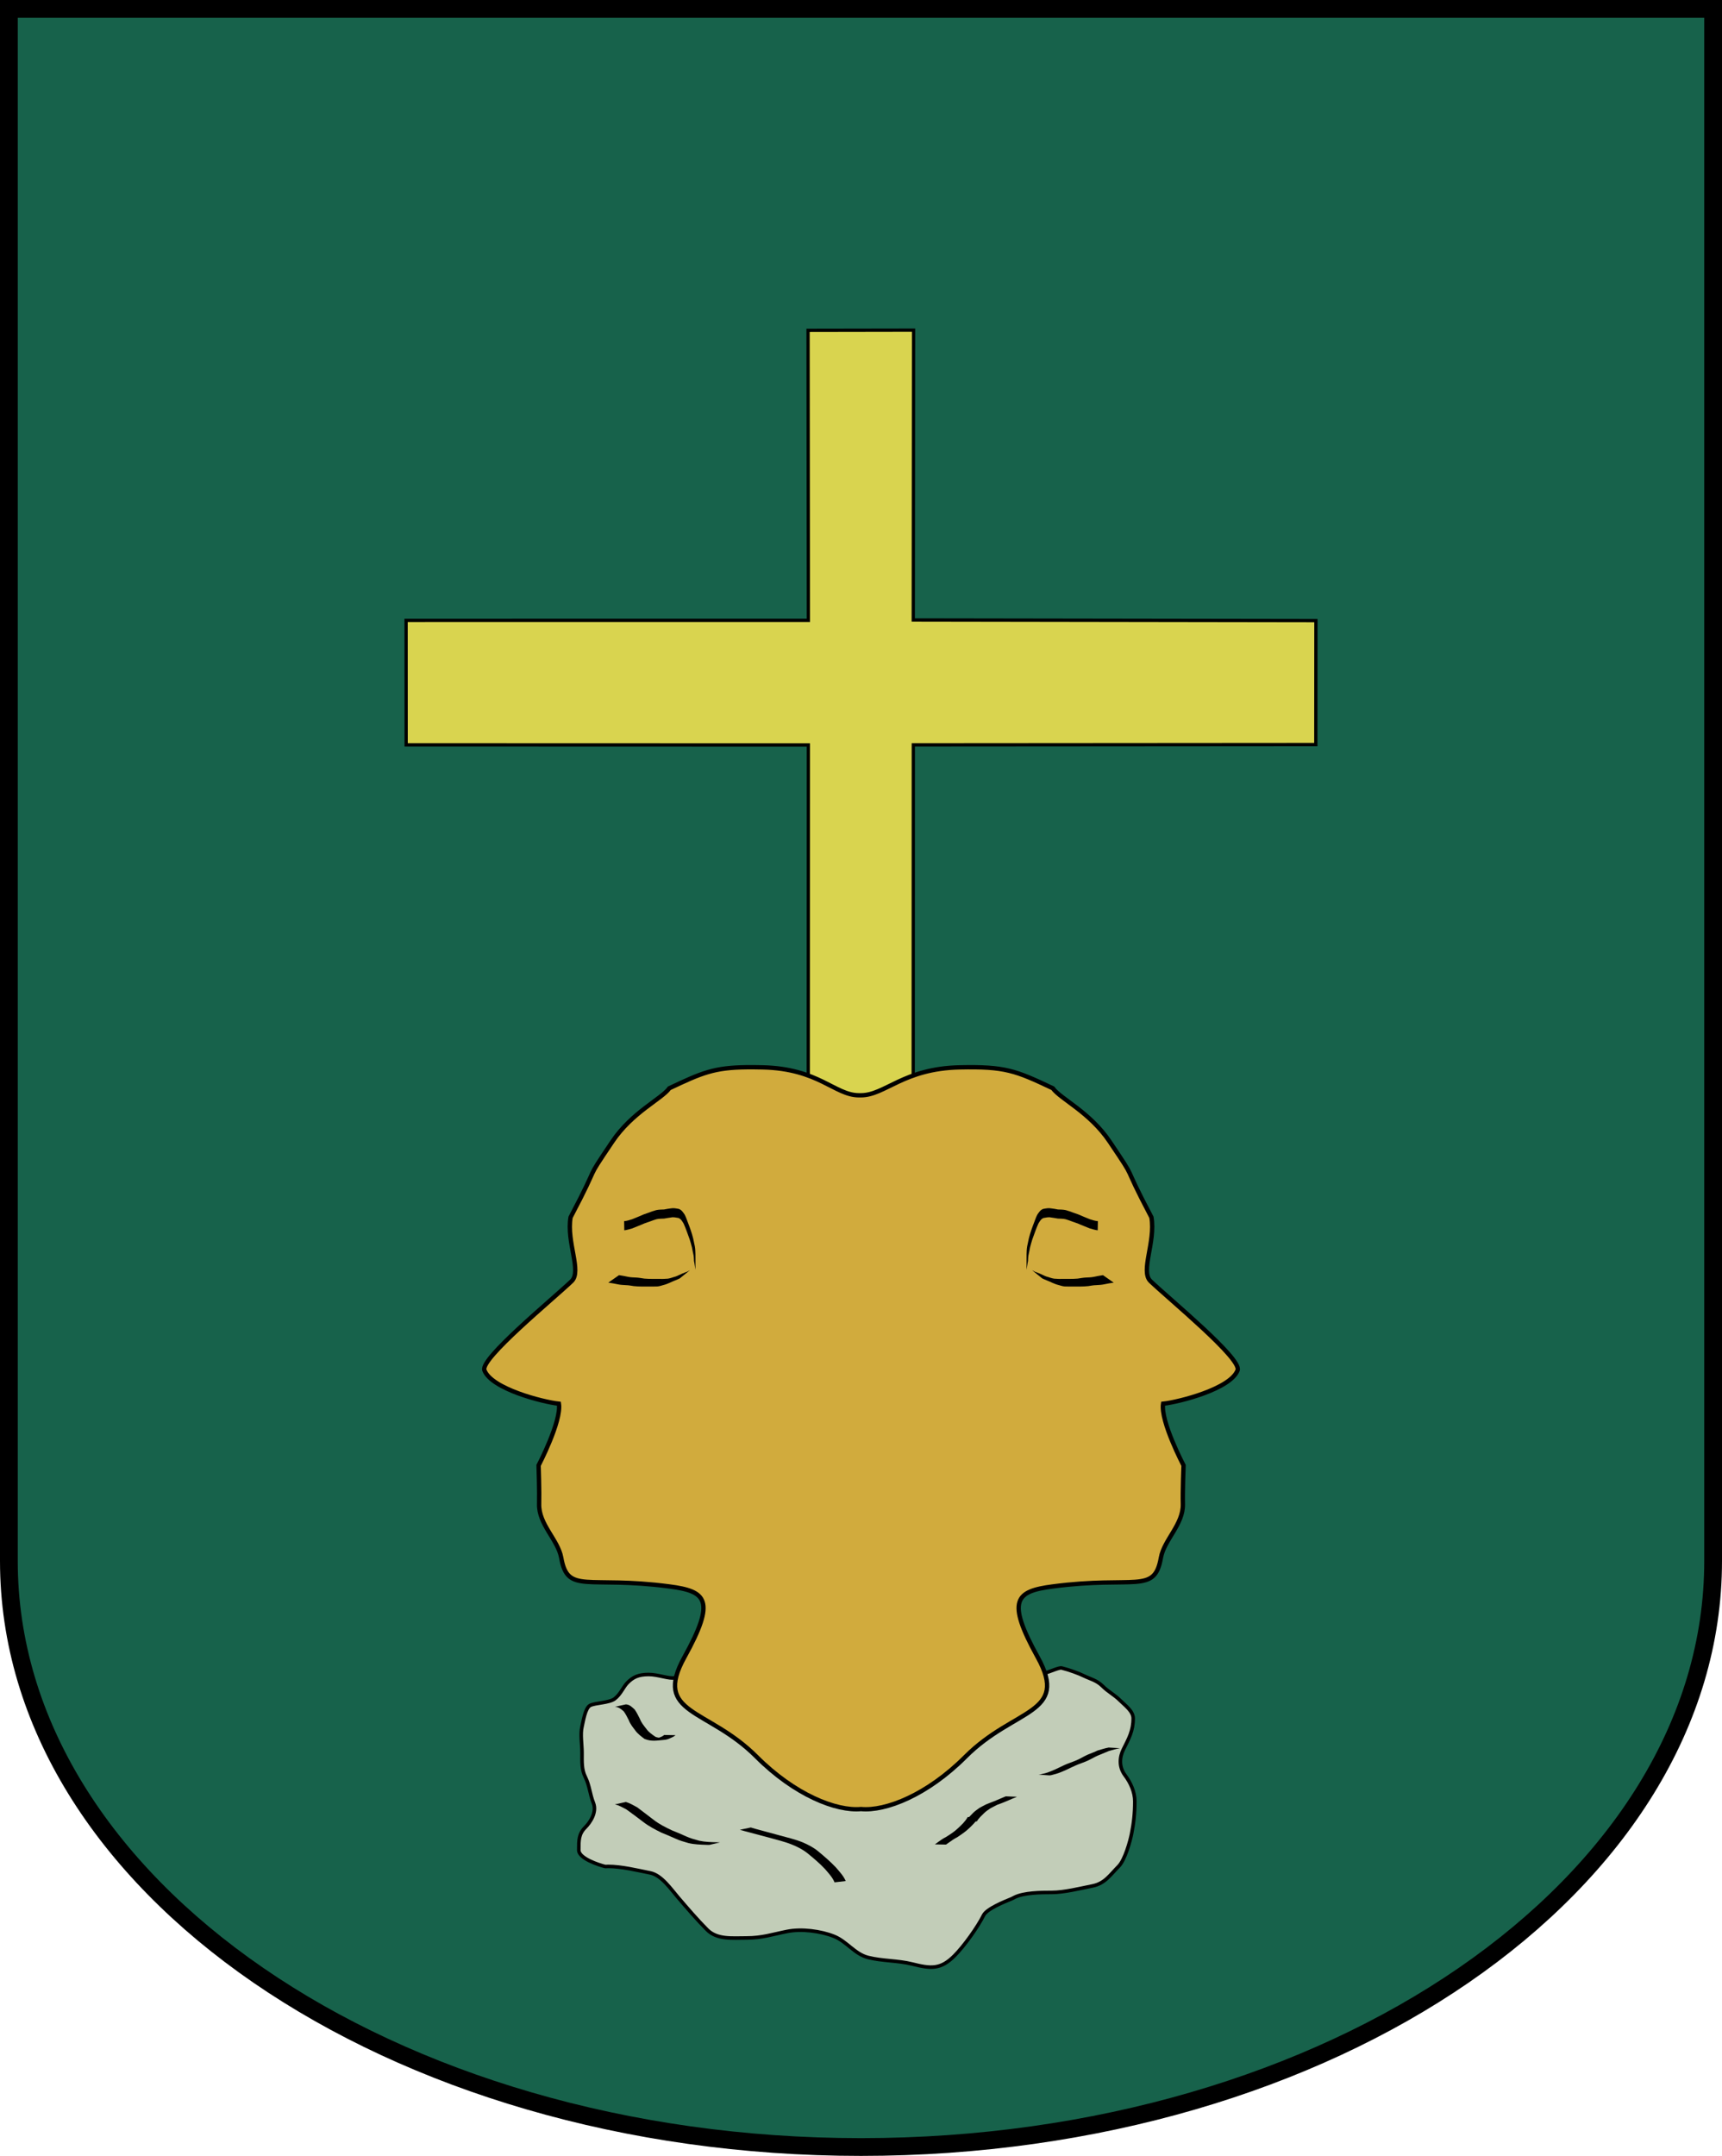 <?xml version="1.0" encoding="UTF-8" standalone="no"?>
<!-- Created with Inkscape (http://www.inkscape.org/) -->
<svg
   xmlns:svg="http://www.w3.org/2000/svg"
   xmlns="http://www.w3.org/2000/svg"
   version="1.0"
   width="485"
   height="606.998"
   viewBox="0 0 485 606.998"
   id="svg7395"
   xml:space="preserve"><defs
     id="defs7424" /><path
     d="M 482.5,439.5 L 482.5,2.5 L 2.5,2.5 L 2.5,439.5 C 2.5,530.626 109.951,604.498 242.5,604.498 C 375.049,604.498 482.5,530.626 482.5,439.5 z "
     style="font-size:12px;fill:#17624b;fill-opacity:1;stroke:#000000;stroke-width:5"
     id="path2098" /><path
     d="M 247.716,93.006 L 247.805,174.654 L 134.5,174.667 L 134.517,209.717 L 247.803,209.751 L 247.744,374.529 L 277.296,374.472 L 277.358,209.723 L 390.721,209.642 L 390.75,174.735 L 277.342,174.559 L 277.427,92.956 L 247.716,93.006 z "
     transform="translate(-20.125,0)"
     style="font-size:12px;fill:#d9d44f;fill-rule:evenodd;stroke:#000000;stroke-width:0.916"
     id="path635" /><path
     d="M 190.031,472.374 C 188.609,472.778 185.354,471.458 182.704,471.458 C 179.799,471.458 178.31,472.189 176.752,473.747 C 175.514,474.985 174.835,477.016 173.088,478.326 C 171.588,479.452 167.671,479.433 166.22,480.158 C 164.792,480.872 164.237,484.882 163.93,486.111 C 163.401,488.227 163.93,491.228 163.93,493.437 C 163.93,496.001 163.791,498.195 164.846,500.306 C 166.054,502.721 166.149,505.166 167.136,507.632 C 168.188,510.264 166.18,513.167 164.846,514.501 C 162.988,516.359 163.014,518.11 163.014,520.912 C 163.014,523.256 168.704,525.082 170.341,525.491 C 170.637,525.565 170.951,525.491 171.257,525.491 C 175.021,525.491 179.465,526.583 183.162,527.322 C 186.301,527.95 188.975,531.89 190.947,534.191 C 193.508,537.179 196.383,540.543 199.189,543.349 C 201.971,546.131 206.191,545.639 210.179,545.639 C 214.693,545.639 217.464,544.639 221.626,543.807 C 225.782,542.976 231.175,543.689 234.906,545.181 C 238.527,546.629 240.71,550.181 244.522,551.134 C 248.609,552.155 252.849,551.956 256.885,552.965 C 262.156,554.283 264.882,554.584 268.791,550.676 C 271.59,547.876 275.368,542.557 277.033,539.228 C 277.93,537.434 282.998,535.377 284.817,534.649 C 285.134,534.522 285.428,534.344 285.733,534.191 C 288.383,532.866 293.152,532.817 296.265,532.817 C 299.714,532.817 304.284,531.671 307.713,530.986 C 311.233,530.282 312.73,527.8 315.039,525.491 C 316.86,523.67 318.308,518.305 318.702,516.333 C 319.319,513.252 319.618,510.418 319.618,507.175 C 319.618,504.516 318.402,501.89 316.871,499.848 C 315.009,497.366 315.379,494.59 316.413,492.522 C 317.941,489.465 319.16,487.314 319.16,483.821 C 319.16,481.782 316.929,480.217 315.497,478.784 C 313.811,477.099 312.177,476.38 310.46,474.663 C 308.894,473.097 306.829,472.619 305.423,471.916 C 303.846,471.127 301.09,470.146 299.012,469.626 C 298.306,469.45 295.582,470.713 294.433,471"
     style="fill:#cdd3bf;fill-opacity:0.941;fill-rule:evenodd;stroke:#000000;stroke-width:1px;stroke-linecap:butt;stroke-linejoin:miter;stroke-opacity:1"
     id="path2208" /><path
     d="M 210.399,300.481 C 201.096,300.582 197.724,302.045 188.528,306.397 C 186.305,309.448 178.06,313.101 172.459,321.436 C 164.067,333.922 169.767,325.549 160.702,342.735 C 159.505,349.689 163.914,357.927 161.008,360.713 C 155.738,365.762 135.202,382.539 136.426,385.791 C 138.41,391.055 152.98,394.755 157.42,395.218 C 158.184,400.171 151.694,412.586 151.694,412.586 C 151.694,412.586 151.942,419.903 151.847,423.464 C 151.693,429.189 157.176,433.543 158.069,438.579 C 159.905,448.948 165.296,443.618 188.566,446.671 C 198.896,448.027 201.715,450.433 192.765,466.596 C 183.815,482.759 199.293,480.815 213.033,494.574 C 223.833,505.389 235.532,509.977 242.5,509.346 C 249.464,509.992 261.153,505.403 271.967,494.574 C 285.707,480.815 301.223,482.759 292.273,466.596 C 283.323,450.433 286.142,448.027 296.472,446.671 C 319.742,443.618 325.133,448.948 326.97,438.579 C 327.862,433.543 333.307,429.189 333.153,423.464 C 333.058,419.903 333.344,412.586 333.344,412.586 C 333.344,412.586 326.816,400.171 327.58,395.218 C 332.02,394.755 346.59,391.055 348.574,385.791 C 349.798,382.539 329.3,365.762 324.03,360.713 C 321.124,357.927 325.495,349.689 324.298,342.735 C 315.233,325.549 320.933,333.922 312.541,321.436 C 306.939,313.101 298.733,309.448 296.51,306.397 C 286.001,301.423 283.084,300.238 270.249,300.519 C 254.494,300.864 249.307,308.326 242.538,308.382 C 242.512,308.382 241.879,308.382 241.853,308.382 C 235.084,308.326 230.544,300.864 214.789,300.519 C 213.184,300.484 211.728,300.467 210.399,300.481 z "
     style="fill:#d1ab3d;fill-opacity:1;stroke:#000000;stroke-width:1.221;stroke-opacity:1"
     id="Head_1_" /><g
     transform="translate(0.777,0)"
     id="g2202"><path
       d="M 173.567,359.025 C 174.419,359.146 175.258,359.31 176.099,359.489 C 176.875,359.65 177.667,359.662 178.456,359.697 C 179.207,359.74 179.954,359.887 180.701,359.992 C 181.438,360.07 182.179,360.059 182.919,360.075 C 183.663,360.078 184.406,360.075 185.149,360.075 C 185.877,360.121 186.607,360.041 187.325,360.007 C 187.938,359.927 188.499,359.704 189.086,359.527 C 189.656,359.414 190.164,359.122 190.692,358.895 C 191.198,358.636 191.729,358.44 192.256,358.23 C 192.729,358.111 193.12,357.829 193.55,357.619 L 190.695,359.925 C 190.255,360.121 189.832,360.352 189.374,360.508 C 188.854,360.731 188.321,360.922 187.817,361.184 C 187.279,361.399 186.751,361.647 186.182,361.774 C 185.588,361.934 185.008,362.149 184.388,362.202 C 183.655,362.214 182.922,362.241 182.189,362.226 C 181.444,362.227 180.7,362.23 179.956,362.223 C 179.208,362.204 178.458,362.203 177.715,362.107 C 176.976,361.995 176.237,361.848 175.489,361.838 C 174.69,361.786 173.888,361.757 173.104,361.574 C 172.254,361.404 171.407,361.237 170.546,361.13 L 173.567,359.025 z "
       style="fill:#000000;fill-opacity:1;fill-rule:nonzero;stroke:none;stroke-width:1px;stroke-linecap:butt;stroke-linejoin:miter;stroke-opacity:1"
       id="path3384" /><path
       d="M 175.006,343.822 C 175.788,343.766 176.522,343.502 177.262,343.276 C 177.831,343.025 178.417,342.816 178.988,342.576 C 179.512,342.361 180.026,342.131 180.547,341.91 C 181.095,341.711 181.649,341.524 182.2,341.333 C 182.798,341.071 183.432,340.915 184.049,340.713 C 184.777,340.553 185.524,340.556 186.266,340.528 C 186.899,340.381 187.545,340.314 188.186,340.218 C 188.946,340.077 189.659,340.237 190.398,340.368 C 191.22,340.656 191.582,341.31 192.055,341.969 C 192.425,342.676 192.677,343.436 192.959,344.181 C 193.261,344.918 193.517,345.671 193.783,346.421 C 194.051,347.151 194.236,347.908 194.447,348.655 C 194.597,349.4 194.754,350.145 194.917,350.887 C 195.058,351.624 195.062,352.375 195.091,353.122 C 195.107,354.585 195.098,356.049 195.097,357.512 L 194.697,354.982 C 194.697,355.205 194.695,355.876 194.694,355.653 C 194.668,354.909 194.683,354.161 194.562,353.424 C 194.406,352.681 194.239,351.941 194.11,351.193 C 193.897,350.449 193.725,349.694 193.473,348.962 C 193.21,348.212 192.944,347.464 192.659,346.722 C 192.369,345.984 192.119,345.229 191.775,344.514 C 191.369,343.878 191.077,343.241 190.327,342.927 C 189.622,342.835 188.94,342.612 188.212,342.784 C 187.565,342.884 186.914,342.967 186.271,343.09 C 185.549,343.127 184.819,343.107 184.111,343.277 C 183.505,343.481 182.884,343.647 182.294,343.903 C 181.743,344.094 181.189,344.274 180.643,344.48 C 180.118,344.704 179.601,344.945 179.065,345.144 C 178.5,345.383 177.926,345.609 177.355,345.838 C 176.598,346.059 175.845,346.302 175.057,346.4 L 175.006,343.822 z "
       style="fill:#000000;fill-opacity:1;fill-rule:nonzero;stroke:none;stroke-width:1px;stroke-linecap:butt;stroke-linejoin:miter;stroke-opacity:1"
       id="path3390" /><path
       d="M 309.879,359.025 C 309.028,359.146 308.189,359.31 307.348,359.489 C 306.571,359.65 305.779,359.662 304.99,359.697 C 304.239,359.74 303.492,359.887 302.745,359.992 C 302.008,360.07 301.267,360.059 300.527,360.075 C 299.784,360.078 299.04,360.075 298.297,360.075 C 297.57,360.121 296.839,360.041 296.122,360.007 C 295.508,359.927 294.947,359.704 294.36,359.527 C 293.79,359.414 293.283,359.122 292.755,358.895 C 292.249,358.636 291.717,358.44 291.19,358.23 C 290.717,358.111 290.327,357.829 289.896,357.619 L 292.752,359.925 C 293.191,360.121 293.615,360.352 294.072,360.508 C 294.592,360.731 295.125,360.922 295.629,361.184 C 296.167,361.399 296.695,361.647 297.265,361.774 C 297.859,361.934 298.438,362.149 299.059,362.202 C 299.791,362.214 300.524,362.241 301.258,362.226 C 302.002,362.227 302.746,362.23 303.49,362.223 C 304.238,362.204 304.988,362.203 305.732,362.107 C 306.47,361.995 307.209,361.848 307.958,361.838 C 308.756,361.786 309.559,361.757 310.342,361.574 C 311.192,361.404 312.04,361.237 312.901,361.13 L 309.879,359.025 z "
       style="fill:#000000;fill-opacity:1;fill-rule:nonzero;stroke:none;stroke-width:1px;stroke-linecap:butt;stroke-linejoin:miter;stroke-opacity:1"
       id="path2198" /><path
       d="M 308.44,343.822 C 307.658,343.766 306.924,343.502 306.184,343.276 C 305.616,343.025 305.029,342.816 304.458,342.576 C 303.934,342.361 303.421,342.131 302.9,341.91 C 302.351,341.711 301.798,341.524 301.246,341.333 C 300.649,341.071 300.014,340.915 299.398,340.713 C 298.669,340.553 297.922,340.556 297.181,340.528 C 296.547,340.381 295.902,340.314 295.261,340.218 C 294.5,340.077 293.787,340.237 293.049,340.368 C 292.226,340.656 291.864,341.31 291.391,341.969 C 291.022,342.676 290.769,343.436 290.487,344.181 C 290.185,344.918 289.929,345.671 289.663,346.421 C 289.395,347.151 289.211,347.908 289,348.655 C 288.849,349.4 288.693,350.145 288.529,350.887 C 288.389,351.624 288.384,352.375 288.356,353.122 C 288.339,354.585 288.349,356.049 288.349,357.512 L 288.75,354.982 C 288.749,355.205 288.751,355.876 288.752,355.653 C 288.778,354.909 288.764,354.161 288.885,353.424 C 289.04,352.681 289.208,351.941 289.337,351.193 C 289.549,350.449 289.721,349.694 289.973,348.962 C 290.236,348.212 290.502,347.464 290.787,346.722 C 291.077,345.984 291.327,345.229 291.671,344.514 C 292.077,343.878 292.369,343.241 293.119,342.927 C 293.824,342.835 294.507,342.612 295.235,342.784 C 295.882,342.884 296.532,342.967 297.176,343.09 C 297.897,343.127 298.627,343.107 299.336,343.277 C 299.941,343.481 300.563,343.647 301.152,343.903 C 301.703,344.094 302.257,344.274 302.803,344.48 C 303.328,344.704 303.845,344.945 304.381,345.144 C 304.947,345.383 305.521,345.609 306.092,345.838 C 306.849,346.059 307.601,346.302 308.389,346.4 L 308.44,343.822 z "
       style="fill:#000000;fill-opacity:1;fill-rule:nonzero;stroke:none;stroke-width:1px;stroke-linecap:butt;stroke-linejoin:miter;stroke-opacity:1"
       id="path2200" /></g><path
     d="M 176.286,479.873 C 177.408,479.955 177.995,480.631 178.757,481.327 C 179.351,482.154 179.776,483.081 180.24,483.982 C 180.625,485.022 181.335,485.846 181.996,486.71 C 182.695,487.708 183.647,488.341 184.616,489.009 C 186.013,489.605 189.522,489.21 184.194,489.623 C 184.935,489.591 185.58,489.255 186.255,488.997 C 186.568,488.878 186.819,488.653 187.1,488.482 L 190.268,488.542 C 189.984,488.727 189.741,488.969 189.421,489.094 C 188.749,489.395 188.096,489.756 187.346,489.84 C 185.035,490.031 183.534,490.418 181.523,489.589 C 180.568,488.865 179.607,488.173 178.892,487.173 C 178.228,486.284 177.515,485.435 177.118,484.379 C 176.663,483.5 176.251,482.59 175.642,481.802 C 174.873,481.179 174.262,480.596 173.186,480.553 L 176.286,479.873 z "
     style="fill:#000000;fill-opacity:1;fill-rule:nonzero;stroke:none;stroke-width:1px;stroke-linecap:butt;stroke-linejoin:miter;stroke-opacity:1"
     id="path3183" /><path
     d="M 315.434,492.212 C 314.363,492.385 313.328,492.718 312.286,493.009 C 311.441,493.362 310.594,493.713 309.748,494.063 C 308.82,494.41 307.954,494.902 307.078,495.36 C 306.203,495.837 305.261,496.166 304.333,496.521 C 303.388,496.845 302.489,497.281 301.584,497.698 C 300.691,498.163 299.765,498.552 298.837,498.94 C 297.948,499.321 297.02,499.553 296.09,499.796 C 295.937,499.819 295.784,499.841 295.631,499.863 L 292.484,499.656 C 292.637,499.639 292.79,499.622 292.942,499.605 C 293.878,499.396 294.801,499.192 295.689,498.812 C 296.62,498.437 297.546,498.058 298.438,497.596 C 299.34,497.164 300.238,496.716 301.186,496.389 C 302.113,496.046 303.045,495.712 303.932,495.27 C 304.809,494.8 305.681,494.314 306.596,493.922 C 307.452,493.581 308.318,493.265 309.147,492.856 C 310.18,492.559 311.205,492.217 312.265,492.025 L 315.434,492.212 z "
     style="fill:#000000;fill-opacity:1;fill-rule:nonzero;stroke:none;stroke-width:1px;stroke-linecap:butt;stroke-linejoin:miter;stroke-opacity:1"
     id="path3185" /><path
     d="M 275.706,511.531 C 274.995,512.762 273.999,513.738 272.987,514.712 C 271.934,515.731 270.734,516.522 269.524,517.323 C 268.679,517.733 267.938,518.306 267.166,518.83 C 267.161,518.841 266.463,519.334 266.451,519.343 L 263.294,519.286 C 263.328,519.261 264.018,518.814 264.014,518.764 C 264.791,518.234 265.532,517.647 266.389,517.244 C 267.617,516.476 268.82,515.713 269.871,514.693 C 270.872,513.757 271.87,512.83 272.537,511.608 L 275.706,511.531 z "
     style="fill:#000000;fill-opacity:1;fill-rule:nonzero;stroke:none;stroke-width:1px;stroke-linecap:butt;stroke-linejoin:miter;stroke-opacity:1"
     id="path3187" /><path
     d="M 235.052,529.98 C 234.46,528.551 233.389,527.431 232.399,526.272 C 230.85,524.616 229.12,523.16 227.364,521.735 C 226.06,520.704 224.61,519.981 223.084,519.356 C 220.951,518.488 218.695,517.988 216.486,517.355 C 214.211,516.746 211.931,516.149 209.656,515.538 C 209.238,515.394 208.805,515.301 208.38,515.182 L 211.448,514.532 C 211.867,514.654 212.29,514.76 212.705,514.898 C 214.953,515.514 217.204,516.122 219.455,516.728 C 221.698,517.347 223.982,517.859 226.14,518.745 C 227.663,519.404 229.115,520.155 230.412,521.214 C 232.16,522.671 233.895,524.148 235.456,525.809 C 236.475,527.002 237.569,528.153 238.203,529.611 L 235.052,529.98 z "
     style="fill:#000000;fill-opacity:1;fill-rule:nonzero;stroke:none;stroke-width:1px;stroke-linecap:butt;stroke-linejoin:miter;stroke-opacity:1"
     id="path3189" /><path
     d="M 176.286,507.347 C 177.422,507.687 178.43,508.294 179.462,508.853 C 181.03,510.016 182.565,511.219 184.121,512.397 C 185.711,513.632 187.505,514.512 189.313,515.366 C 190.627,515.877 191.919,516.431 193.201,517.02 C 194.403,517.576 195.677,517.907 196.948,518.261 C 198.579,518.621 200.251,518.646 201.912,518.702 C 202.214,518.707 202.515,518.711 202.816,518.716 L 199.796,519.435 C 199.495,519.43 199.193,519.424 198.891,519.419 C 197.216,519.351 195.529,519.313 193.891,518.914 C 192.613,518.554 191.339,518.19 190.134,517.621 C 188.85,517.036 187.55,516.502 186.247,515.964 C 184.454,515.081 182.687,514.152 181.098,512.922 C 179.536,511.744 177.989,510.545 176.385,509.423 C 175.349,508.89 174.341,508.278 173.186,508.027 L 176.286,507.347 z "
     style="fill:#000000;fill-opacity:1;fill-rule:nonzero;stroke:none;stroke-width:1px;stroke-linecap:butt;stroke-linejoin:miter;stroke-opacity:1"
     id="path3191" /><path
     d="M 271.95,512.892 C 272.505,511.979 273.262,511.252 274.003,510.498 C 274.555,509.916 275.226,509.492 275.865,509.02 C 276.458,508.676 277.073,508.376 277.679,508.056 C 278.342,507.77 279.024,507.524 279.699,507.263 C 280.511,506.946 281.308,506.591 282.11,506.25 C 282.5,506.09 282.889,505.926 283.278,505.763 L 286.432,505.89 C 286.044,506.048 285.664,506.226 285.268,506.362 C 284.464,506.704 283.673,507.073 282.858,507.388 C 282.192,507.66 281.525,507.922 280.845,508.151 C 280.243,508.473 279.637,508.777 279.031,509.088 C 278.38,509.534 277.714,509.939 277.152,510.504 C 276.414,511.227 275.656,511.915 275.118,512.815 L 271.95,512.892 z "
     style="fill:#000000;fill-opacity:1;fill-rule:nonzero;stroke:none;stroke-width:1px;stroke-linecap:butt;stroke-linejoin:miter;stroke-opacity:1"
     id="path3193" /></svg>